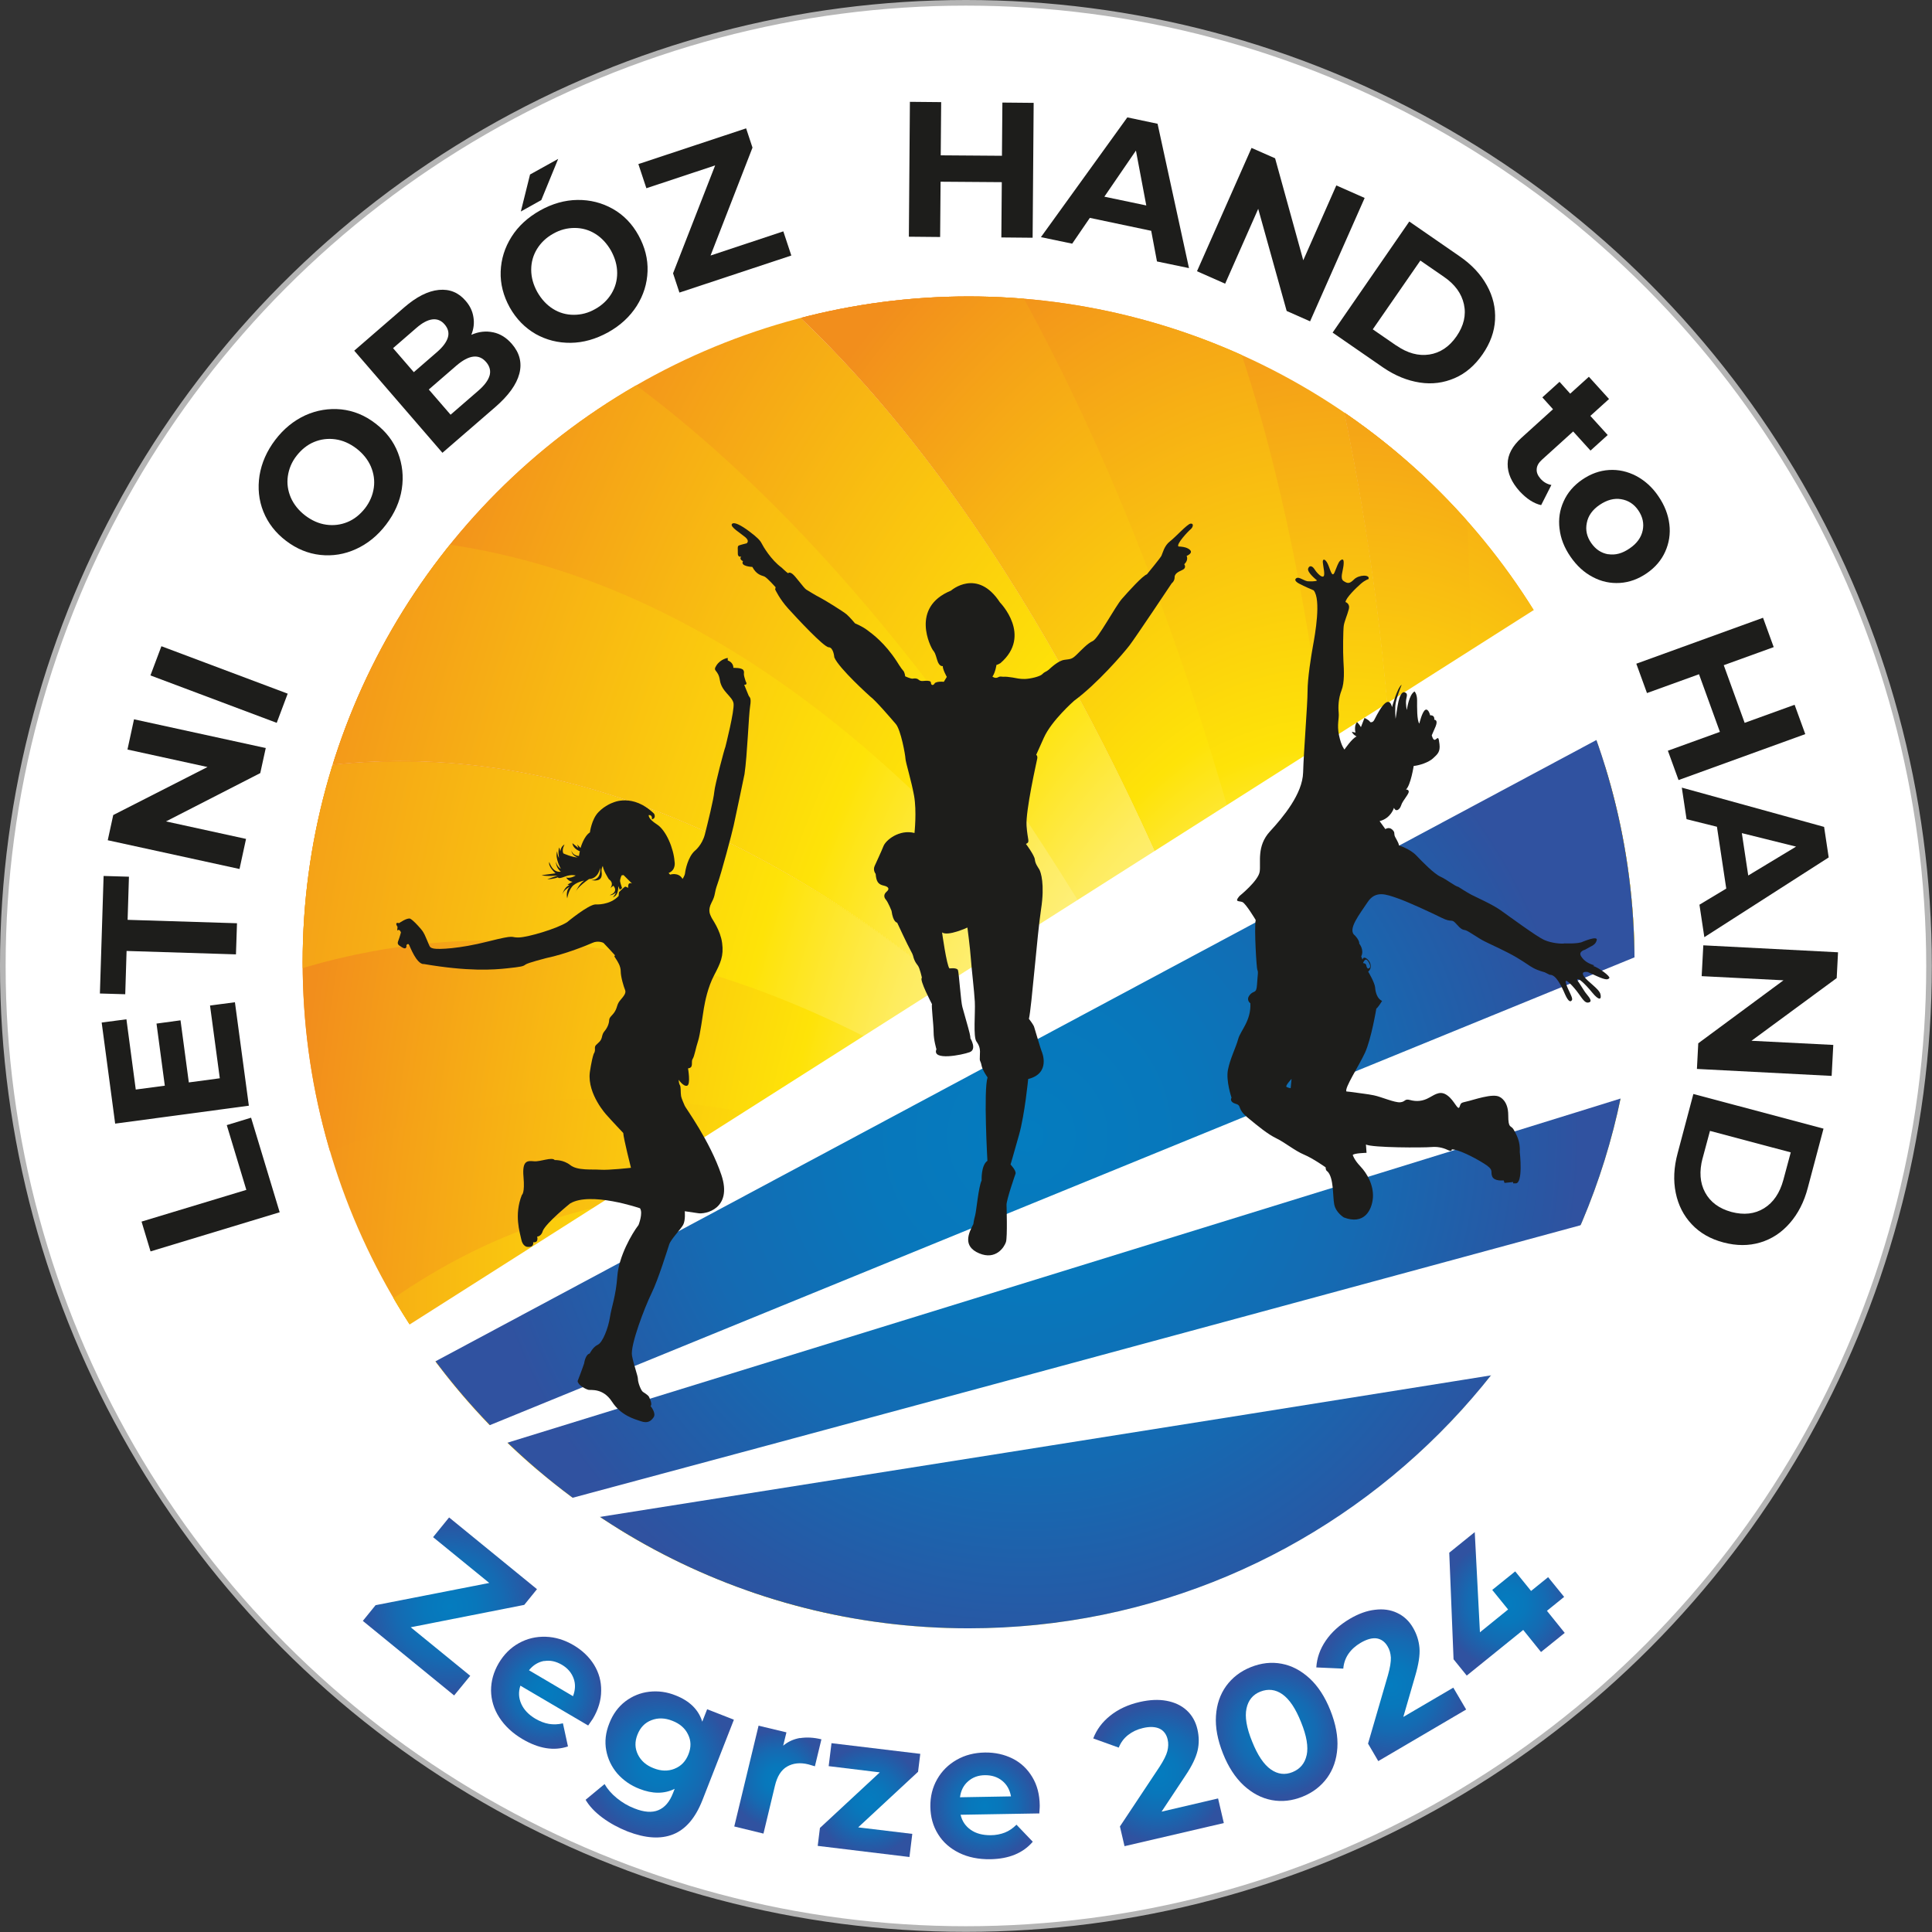 <svg xmlns="http://www.w3.org/2000/svg" xmlns:xlink="http://www.w3.org/1999/xlink" id="Warstwa_2" viewBox="0 0 130.35 130.35"><rect x="0" y="0" width="130.35" height="130.35" fill="#333333" stroke="none"/><defs><style>.cls-1{fill:url(#Gradient_bez_nazwy_15-8);}.cls-1,.cls-2,.cls-3,.cls-4,.cls-5,.cls-6,.cls-7,.cls-8,.cls-9,.cls-10,.cls-11,.cls-12,.cls-13,.cls-14,.cls-15,.cls-16,.cls-17,.cls-18,.cls-19,.cls-20,.cls-21,.cls-22,.cls-23,.cls-24,.cls-25,.cls-26,.cls-27,.cls-28,.cls-29,.cls-30,.cls-31,.cls-32,.cls-33,.cls-34,.cls-35,.cls-36,.cls-37,.cls-38,.cls-39,.cls-40,.cls-41,.cls-42,.cls-43,.cls-44,.cls-45,.cls-46,.cls-47,.cls-48,.cls-49,.cls-50,.cls-51,.cls-52{stroke-width:0px;}.cls-2{fill:url(#radial-gradient-30);}.cls-3{fill:url(#radial-gradient-16);}.cls-4{fill:url(#Gradient_bez_nazwy_15-6);}.cls-5{fill:url(#Gradient_bez_nazwy_15-10);}.cls-6{fill:url(#Gradient_bez_nazwy_15-7);}.cls-7{fill:url(#radial-gradient-8);}.cls-8{fill:url(#radial-gradient-13);}.cls-9{fill:url(#radial-gradient-12);}.cls-10{fill:url(#radial-gradient-35);}.cls-11{fill:none;}.cls-12{fill:url(#radial-gradient-27);}.cls-13{fill:url(#radial-gradient-29);}.cls-14{fill:url(#Gradient_bez_nazwy_15-5);}.cls-15{fill:url(#radial-gradient-38);}.cls-16{fill:url(#radial-gradient-22);}.cls-17{fill:url(#Gradient_bez_nazwy_15);fill-rule:evenodd;}.cls-18{fill:url(#radial-gradient-19);}.cls-19{fill:url(#radial-gradient-20);}.cls-20{fill:url(#radial-gradient-25);}.cls-21{fill:url(#radial-gradient-33);}.cls-22{fill:url(#radial-gradient-17);}.cls-23{fill:url(#Gradient_bez_nazwy_15-4);}.cls-24{fill:url(#radial-gradient-32);}.cls-25{fill:url(#radial-gradient-21);}.cls-26{fill:url(#Gradient_bez_nazwy_15-2);}.cls-27{fill:url(#radial-gradient-2);}.cls-28{fill:url(#radial-gradient-7);}.cls-29{fill:url(#radial-gradient-34);}.cls-30{fill:url(#radial-gradient-26);}.cls-53{clip-path:url(#clippath);}.cls-31{fill:url(#radial-gradient-5);}.cls-32{fill:url(#radial-gradient-24);}.cls-33{fill:url(#radial-gradient);}.cls-34{fill:url(#radial-gradient-37);}.cls-35{fill:url(#radial-gradient-31);}.cls-36{fill:#1d1d1b;}.cls-37{fill:url(#radial-gradient-14);}.cls-54{stroke:#b5b5b5;stroke-miterlimit:10;stroke-width:.38px;}.cls-54,.cls-42{fill:#fff;}.cls-38{fill:url(#Gradient_bez_nazwy_15-11);}.cls-39{fill:url(#radial-gradient-18);}.cls-40{fill:url(#radial-gradient-10);}.cls-41{fill:url(#Gradient_bez_nazwy_15-9);}.cls-43{fill:url(#radial-gradient-28);}.cls-44{fill:url(#radial-gradient-6);}.cls-45{fill:url(#radial-gradient-15);}.cls-46{fill:url(#radial-gradient-9);}.cls-47{fill:url(#radial-gradient-3);}.cls-48{fill:url(#radial-gradient-11);}.cls-49{fill:url(#Gradient_bez_nazwy_15-3);}.cls-50{fill:url(#radial-gradient-36);}.cls-51{fill:url(#radial-gradient-4);}.cls-52{fill:url(#radial-gradient-23);}</style><clipPath id="clippath"><circle class="cls-11" cx="65.35" cy="64.93" r="44.93"></circle></clipPath><radialGradient id="radial-gradient" cx="-132.02" cy="64.45" fx="-132.02" fy="64.45" r=".17" gradientTransform="translate(140.5 -6.33) scale(.81 1.39)" gradientUnits="userSpaceOnUse"><stop offset="0" stop-color="#fff"></stop><stop offset=".06" stop-color="#fefefa"></stop><stop offset=".13" stop-color="#fefced"></stop><stop offset=".2" stop-color="#fefad6"></stop><stop offset=".27" stop-color="#fef6b7"></stop><stop offset=".35" stop-color="#fef28f"></stop><stop offset=".43" stop-color="#feec5f"></stop><stop offset=".5" stop-color="#fee626"></stop><stop offset=".54" stop-color="#fee308"></stop><stop offset="1" stop-color="#f28e1c"></stop></radialGradient><radialGradient id="radial-gradient-2" cx="-144.56" cy="70.49" fx="-144.56" fy="70.49" r="9.47" xlink:href="#radial-gradient"></radialGradient><radialGradient id="radial-gradient-3" cx="-387.06" cy="74.05" fx="-387.06" fy="74.05" r="87.81" gradientTransform="translate(401.84 -6.33) scale(.81 1.39)" xlink:href="#radial-gradient"></radialGradient><radialGradient id="radial-gradient-4" cx="-391.67" cy="72.06" fx="-391.67" fy="72.06" r="81.6" gradientTransform="translate(401.84 -6.33) scale(.81 1.39)" xlink:href="#radial-gradient"></radialGradient><radialGradient id="radial-gradient-5" cx="-394.18" cy="71.01" fx="-394.18" fy="71.01" r="86.11" gradientTransform="translate(401.84 -6.33) scale(.81 1.39)" xlink:href="#radial-gradient"></radialGradient><radialGradient id="radial-gradient-6" cx="-390.76" cy="69" fx="-390.76" fy="69" r="89.45" gradientTransform="translate(401.84 -6.33) scale(.81 1.39)" xlink:href="#radial-gradient"></radialGradient><radialGradient id="radial-gradient-7" cx="-132.4" cy="64.54" fx="-132.4" fy="64.54" r=".11" xlink:href="#radial-gradient"></radialGradient><radialGradient id="radial-gradient-8" cx="-382.01" cy="76.07" fx="-382.01" fy="76.07" r="91.73" gradientTransform="translate(401.84 -6.33) scale(.81 1.39)" xlink:href="#radial-gradient"></radialGradient><radialGradient id="radial-gradient-9" cx="-386.39" cy="74.05" fx="-386.39" fy="74.05" r="86.34" gradientTransform="translate(401.84 -6.33) scale(.81 1.39)" xlink:href="#radial-gradient"></radialGradient><radialGradient id="radial-gradient-10" cx="-381.73" cy="74.38" fx="-381.73" fy="74.38" r="104.46" gradientTransform="translate(401.84 -6.33) scale(.81 1.39)" xlink:href="#radial-gradient"></radialGradient><radialGradient id="radial-gradient-11" cx="-383.02" cy="75.73" fx="-383.02" fy="75.73" r="84.22" gradientTransform="translate(401.84 -6.33) scale(.81 1.39)" xlink:href="#radial-gradient"></radialGradient><radialGradient id="radial-gradient-12" cx="-384.03" cy="74.72" fx="-384.03" fy="74.72" r="89.2" gradientTransform="translate(401.84 -6.33) scale(.81 1.39)" xlink:href="#radial-gradient"></radialGradient><radialGradient id="radial-gradient-13" cx="-383.95" cy="74.65" fx="-383.95" fy="74.65" r="96.78" gradientTransform="translate(401.84 -6.33) scale(.81 1.39)" xlink:href="#radial-gradient"></radialGradient><radialGradient id="radial-gradient-14" cx="-384.03" cy="74.67" fx="-384.03" fy="74.67" r="58.57" gradientTransform="translate(401.84 -6.33) scale(.81 1.39)" xlink:href="#radial-gradient"></radialGradient><radialGradient id="radial-gradient-15" cx="-385.04" cy="75.39" fx="-385.04" fy="75.39" r="64.36" gradientTransform="translate(401.84 -6.33) scale(.81 1.39)" xlink:href="#radial-gradient"></radialGradient><radialGradient id="radial-gradient-16" cx="-383.02" cy="75.06" fx="-383.02" fy="75.06" r="68.02" gradientTransform="translate(401.84 -6.33) scale(.81 1.39)" xlink:href="#radial-gradient"></radialGradient><radialGradient id="radial-gradient-17" cx="-384.03" cy="74.72" fx="-384.03" fy="74.72" r="52.13" gradientTransform="translate(401.84 -6.33) scale(.81 1.39)" xlink:href="#radial-gradient"></radialGradient><radialGradient id="radial-gradient-18" cx="-385.38" cy="73.71" fx="-385.38" fy="73.71" r="57.04" gradientTransform="translate(401.84 -6.33) scale(.81 1.39)" xlink:href="#radial-gradient"></radialGradient><radialGradient id="radial-gradient-19" cx="-383.36" cy="73.38" fx="-383.36" fy="73.38" r="54.95" gradientTransform="translate(401.84 -6.33) scale(.81 1.39)" xlink:href="#radial-gradient"></radialGradient><radialGradient id="radial-gradient-20" cx="-383.69" cy="76.07" fx="-383.69" fy="76.07" r="48.9" gradientTransform="translate(401.84 -6.33) scale(.81 1.39)" xlink:href="#radial-gradient"></radialGradient><radialGradient id="radial-gradient-21" cx="-384.7" cy="75.73" fx="-384.7" fy="75.73" r="52.35" gradientTransform="translate(401.84 -6.33) scale(.81 1.39)" xlink:href="#radial-gradient"></radialGradient><radialGradient id="radial-gradient-22" cx="-384.03" cy="72.7" fx="-384.03" fy="72.7" r="57.2" gradientTransform="translate(401.84 -6.33) scale(.81 1.39)" xlink:href="#radial-gradient"></radialGradient><radialGradient id="radial-gradient-23" cx="-388.07" cy="75.27" fx="-388.07" fy="75.27" r="50.27" gradientTransform="translate(401.84 -6.33) scale(.81 1.39)" xlink:href="#radial-gradient"></radialGradient><radialGradient id="radial-gradient-24" cx="-384.2" cy="74.19" fx="-384.2" fy="74.19" r="46.97" gradientTransform="translate(401.84 -6.33) scale(.81 1.39)" xlink:href="#radial-gradient"></radialGradient><radialGradient id="radial-gradient-25" cx="-384.1" cy="76" fx="-384.1" fy="76" r="44.12" gradientTransform="translate(401.84 -6.33) scale(.81 1.39)" xlink:href="#radial-gradient"></radialGradient><radialGradient id="radial-gradient-26" cx="-391.17" cy="203.82" fx="-391.17" fy="203.82" r="63.15" gradientTransform="translate(401.84 378.81) scale(.81 -1.39)" xlink:href="#radial-gradient"></radialGradient><radialGradient id="radial-gradient-27" cx="-393.39" cy="205.48" fx="-393.39" fy="205.48" r="73.17" gradientTransform="translate(401.84 378.81) scale(.81 -1.39)" xlink:href="#radial-gradient"></radialGradient><radialGradient id="radial-gradient-28" cx="-386.12" cy="203.57" fx="-386.12" fy="203.57" r="61.46" gradientTransform="translate(401.84 378.81) scale(.81 -1.39)" xlink:href="#radial-gradient"></radialGradient><radialGradient id="radial-gradient-29" cx="-390.09" cy="204.9" fx="-390.09" fy="204.9" r="74.89" gradientTransform="translate(401.84 378.81) scale(.81 -1.39)" xlink:href="#radial-gradient"></radialGradient><radialGradient id="radial-gradient-30" cx="-391.42" cy="203.07" fx="-391.42" fy="203.07" r="49.37" gradientTransform="translate(401.84 378.81) scale(.81 -1.39)" xlink:href="#radial-gradient"></radialGradient><radialGradient id="radial-gradient-31" cx="-389.65" cy="203.07" fx="-389.65" fy="203.07" r="54.72" gradientTransform="translate(401.84 378.81) scale(.81 -1.39)" xlink:href="#radial-gradient"></radialGradient><radialGradient id="radial-gradient-32" cx="-387.39" cy="204.06" fx="-387.39" fy="204.06" r="43.21" gradientTransform="translate(401.84 378.81) scale(.81 -1.39)" xlink:href="#radial-gradient"></radialGradient><radialGradient id="radial-gradient-33" cx="-387.63" cy="202.56" fx="-387.63" fy="202.56" r="42.78" gradientTransform="translate(401.84 378.81) scale(.81 -1.39)" xlink:href="#radial-gradient"></radialGradient><radialGradient id="radial-gradient-34" cx="-385.46" cy="201.2" fx="-385.46" fy="201.2" r="42.86" gradientTransform="translate(401.84 378.81) scale(.81 -1.39)" xlink:href="#radial-gradient"></radialGradient><radialGradient id="radial-gradient-35" cx="-384.74" cy="205.6" fx="-384.74" fy="205.6" r="49.71" gradientTransform="translate(401.84 378.81) scale(.81 -1.39)" xlink:href="#radial-gradient"></radialGradient><radialGradient id="radial-gradient-36" cx="-390.91" cy="202.06" fx="-390.91" fy="202.06" r="43.92" gradientTransform="translate(401.84 378.81) scale(.81 -1.39)" xlink:href="#radial-gradient"></radialGradient><radialGradient id="radial-gradient-37" cx="-386.05" cy="203.89" fx="-386.05" fy="203.89" r="54.53" gradientTransform="translate(401.84 378.81) scale(.81 -1.39)" xlink:href="#radial-gradient"></radialGradient><radialGradient id="radial-gradient-38" cx="-387.23" cy="203.5" fx="-387.23" fy="203.5" r="51.29" gradientTransform="translate(401.84 378.81) scale(.81 -1.39)" xlink:href="#radial-gradient"></radialGradient><radialGradient id="Gradient_bez_nazwy_15" cx="69.33" cy="76.64" fx="69.33" fy="76.64" r="37.29" gradientUnits="userSpaceOnUse"><stop offset="0" stop-color="#047cbf"></stop><stop offset=".29" stop-color="#0877bb"></stop><stop offset=".61" stop-color="#156ab2"></stop><stop offset=".95" stop-color="#2b55a2"></stop><stop offset="1" stop-color="#3052a0"></stop></radialGradient><radialGradient id="Gradient_bez_nazwy_15-2" cx="30.36" cy="108.39" fx="30.36" fy="108.39" r="5.95" xlink:href="#Gradient_bez_nazwy_15"></radialGradient><radialGradient id="Gradient_bez_nazwy_15-3" cx="36.83" cy="114.19" fx="36.83" fy="114.19" r="3.74" xlink:href="#Gradient_bez_nazwy_15"></radialGradient><radialGradient id="Gradient_bez_nazwy_15-4" cx="44.51" cy="119.05" fx="44.51" fy="119.05" r="4.96" xlink:href="#Gradient_bez_nazwy_15"></radialGradient><radialGradient id="Gradient_bez_nazwy_15-5" cx="52.48" cy="120.07" fx="52.48" fy="120.07" r="3.31" xlink:href="#Gradient_bez_nazwy_15"></radialGradient><radialGradient id="Gradient_bez_nazwy_15-6" cx="58.63" cy="121.45" fx="58.63" fy="121.45" r="3.65" xlink:href="#Gradient_bez_nazwy_15"></radialGradient><radialGradient id="Gradient_bez_nazwy_15-7" cx="66.44" cy="121.84" fx="66.44" fy="121.84" r="3.64" xlink:href="#Gradient_bez_nazwy_15"></radialGradient><radialGradient id="Gradient_bez_nazwy_15-8" cx="78.16" cy="119.62" fx="78.16" fy="119.62" r="4.68" xlink:href="#Gradient_bez_nazwy_15"></radialGradient><radialGradient id="Gradient_bez_nazwy_15-9" cx="86.13" cy="116.85" fx="86.13" fy="116.85" r="4.39" xlink:href="#Gradient_bez_nazwy_15"></radialGradient><radialGradient id="Gradient_bez_nazwy_15-10" cx="93.86" cy="113.71" fx="93.86" fy="113.71" r="5.09" xlink:href="#Gradient_bez_nazwy_15"></radialGradient><radialGradient id="Gradient_bez_nazwy_15-11" cx="101.67" cy="108.22" fx="101.67" fy="108.22" r="4.39" xlink:href="#Gradient_bez_nazwy_15"></radialGradient></defs><g id="Warstwa_1-2"><circle class="cls-54" cx="65.17" cy="65.17" r="64.98"></circle><g class="cls-53"><path class="cls-33" d="M33.98,83.47c-.13.05-.25.11-.38.16.13-.06.25-.11.38-.16Z"></path><path class="cls-27" d="M13.94,100.08v.15c6.14-8.28,12.75-13.49,19.43-16.5-6.7,2.96-13.31,8.12-19.43,16.34Z"></path><path class="cls-47" d="M91.43,97.88s-29.33-26.3-57.45-14.41c-.13.05-.25.11-.38.16-.08.03-.16.07-.23.1-6.68,3.01-13.29,8.22-19.43,16.5v55.43h15.86c5.77-24.77,23.37-80.28,61.63-57.78Z"></path><path class="cls-51" d="M78.96,92.78c-40.32-6.38-56.04,32.22-62.02,62.88h13.12c5.48-23.52,17.26-67.61,56.01-60.59-2.47-.95-4.8-1.92-7.12-2.29Z"></path><path class="cls-31" d="M28.18,105.88c.07-.07.14-.14.21-.21.11-.11.23-.22.34-.33,21.11-20.3,47.11-15.33,55.14-13.13-10.53-6.97-30.49-16.94-49.89-8.74-.13.05-.25.11-.38.16-.08.03-.16.07-.23.1-6.68,3.01-13.29,8.22-19.43,16.5v26.16c4.22-8.67,9.08-15.38,14.25-20.52Z"></path><path class="cls-44" d="M31.86,90.44c.12-.08.24-.15.37-.22,18.54-11.02,38.55-4.7,49.55.54-10.94-6.81-29.62-15.07-47.79-7.39-.13.05-.25.11-.38.16-.08.03-.16.07-.23.1-6.68,3.01-13.29,8.22-19.43,16.5v8.7c5.47-8.53,11.5-14.39,17.7-18.25.08-.05.15-.09.23-.14Z"></path><path class="cls-28" d="M33.6,83.63c-.08.03-.16.07-.23.1.08-.03.16-.07.23-.1Z"></path><path class="cls-7" d="M13.94,53.36v46.73c6.12-8.22,12.74-13.38,19.43-16.34.08-.04.16-.07.23-.1.13-.05.25-.11.38-.16,28.13-11.89,57.45,14.41,57.45,14.41,0,0-34.59-57.94-77.5-44.53Z"></path><path class="cls-46" d="M91.42,97.87c-.87-1.45-35.12-57.74-77.48-44.5v28.61c38.11-23.99,76.08,14.45,77.48,15.88Z"></path><path class="cls-40" d="M91.01,97.23c-4.07-6.49-36.93-56.39-77.07-43.84v14.38c37.29-17.23,71.15,22.08,77.07,29.46Z"></path><path class="cls-48" d="M47.52,16H13.94v37.35c42.91-13.42,77.5,44.53,77.5,44.53,0,0-12.19-58.85-43.92-81.88Z"></path><path class="cls-9" d="M21.4,16h-7.46v37.35c39.84-12.46,72.51,36.61,76.97,43.69-4.1-10.44-30.45-73.74-69.51-81.04Z"></path><path class="cls-8" d="M13.94,37.35v16c41.85-13.09,75.79,41.72,77.43,44.42-1.58-3.69-29.85-70.75-77.43-60.42Z"></path><path class="cls-37" d="M87.74,16h-40.22c31.72,23.03,43.92,81.88,43.92,81.88,6.04-36.2,1.52-64.16-3.7-81.88Z"></path><path class="cls-45" d="M80.65,16h-33.09c31.23,22.67,43.53,80.06,43.91,81.84.1-2.45,2-54.62-10.82-81.84Z"></path><path class="cls-3" d="M66.69,16h-19.15c29.63,21.51,42.22,74.27,43.76,81.14-.66-6.49-5.69-49.7-24.6-81.14Z"></path><path class="cls-22" d="M111.31,16h-23.57c5.22,17.72,9.73,45.68,3.7,81.88,16.44-28.37,20.18-58.81,19.87-81.88Z"></path><path class="cls-39" d="M105.03,16h-17.28c5.22,17.72,9.73,45.68,3.7,81.88.02-.03.04-.06.05-.09-.01,0-.02.02-.03.03,12.76-30.2,14.91-62.05,13.56-81.81Z"></path><path class="cls-18" d="M97.01,16h-9.27c5.21,17.71,9.73,45.66,3.7,81.85,10.08-33,8.53-62.66,5.56-81.85Z"></path><path class="cls-19" d="M112.05,16h-.74c.3,23.07-3.43,53.51-19.87,81.88,16.91-5.5,28.74-18.66,36.97-33.32V16h-16.35Z"></path><path class="cls-25" d="M128.4,38.25v-22.25h-17.09c.3,23.07-3.43,53.51-19.87,81.88,0,0,.01,0,.02,0,20.9-9.14,32.67-37.63,36.95-59.62Z"></path><path class="cls-16" d="M120.66,16h-9.33c.3,23.06-3.43,53.46-19.84,81.82,19.45-21.07,26.58-40.13,29.17-81.82Z"></path><path class="cls-52" d="M91.43,97.88s17.97,15.14,36.97,10.72v-44.04c-8.22,14.67-20.05,27.82-36.97,33.32Z"></path><path class="cls-32" d="M128.4,98.2v-33.71c-8.22,14.67-20.05,27.82-36.97,33.32,0,0,.03.02.08.07,14.48,5.53,26.78,6.11,36.89.32Z"></path><path class="cls-20" d="M128.4,83.69v-19.21c-8.21,14.65-20.02,27.78-36.9,33.3,15.24,1.22,27.4-5,36.9-14.09Z"></path><path class="cls-30" d="M88.73,94.88s-43.62-16.4-58.66,60.79h30.91s2.9-45.59,27.75-60.79Z"></path><path class="cls-12" d="M44.66,155.66h-14.46c14.07-72.18,53.12-62.52,58.13-60.96-6.13,1.18-35.06,9.43-43.67,60.96Z"></path><path class="cls-43" d="M88.25,94.89s-.08-.05-.24-.14c.24.08.37.13.37.13-24.85,15.19-27.41,60.79-27.41,60.79h-9.03c2.04-12.26,12.29-55.37,36.3-60.77Z"></path><path class="cls-13" d="M37.1,155.66h-7.04c15.04-77.19,58.66-60.86,58.66-60.86-.13.08-.26.24-.38.32-7.69-.53-40.11.87-51.24,60.55Z"></path><path class="cls-2" d="M88.73,94.88s-23.4,9.88-27.75,60.79h31.36s-14.48-40.63-3.61-60.79Z"></path><path class="cls-35" d="M68.1,155.66h-7.12c4.05-47.39,24.6-59.22,27.42-60.63-3.05,2.74-20.89,19.2-20.3,60.63Z"></path><path class="cls-24" d="M87.85,95.82c-9.94,20.45,4.09,59.85,4.09,59.85h-16.1c-1.6-3.07-3.02-43.89,12.01-59.85Z"></path><path class="cls-21" d="M82.32,155.66h-6.4c-1.6-3.07-3.02-43.89,12.01-59.85-.2.41-.39.83-.57,1.25-10.24,17.98-7.34,48.23-5.04,58.6Z"></path><path class="cls-29" d="M88.73,94.88s-11.89,23.33,3.25,60.79h36.42v-47.06s-20.38,6.01-39.67-13.72Z"></path><path class="cls-10" d="M113.81,155.66h-21.69c-15.83-37.3-3.25-60.79-3.25-60.79.06.06.13.12.19.19-.19,3.76,1.09,42.39,24.75,60.6Z"></path><path class="cls-50" d="M101.98,155.66h-9.92c-13.78-32.48-6.03-54.49-3.79-59.63-1.01,4.43-4.09,32.46,13.71,59.63Z"></path><path class="cls-34" d="M88.83,94.97c19.26,19.6,39.57,13.62,39.57,13.62v37.76c-6.39-1.91-28.98-11.35-39.57-51.38Z"></path><path class="cls-15" d="M88.84,94.97s-.17.17-.47.52c.22-.46.36-.7.36-.7,20.2,19.18,39.67,13.72,39.67,13.72v19.29c-1.76-.18-25.03-3.05-39.56-32.84Z"></path></g><path class="cls-17" d="M104.8,43.42c-20.41,12.54-49.96,30.71-76.42,47.03,8.11,11.72,21.64,19.41,36.97,19.41,24.81,0,44.93-20.12,44.93-44.93,0-7.79-1.99-15.12-5.48-21.51Z"></path><polygon class="cls-42" points="22.04 92.92 107.9 38.35 108.32 49.6 17.36 98.28 22.04 92.92"></polygon><path class="cls-42" d="M17.52,102.5l93.79-38.33s2.06,8.63.34,9.22-94.13,29.11-94.13,29.11Z"></path><path class="cls-42" d="M23.48,105.03c1.26-.1,87.71-23.6,87.71-23.6,0,0,2.26,9.1,1.71,9.34s-89.42,14.26-89.42,14.26Z"></path><path class="cls-36" d="M10.16,84.44l-.61-2.02,7.07-2.14-1.32-4.37,1.64-.5,1.93,6.38-8.71,2.64Z"></path><path class="cls-36" d="M14.18,67.84l1.67-.22.94,6.98-9.02,1.21-.91-6.82,1.67-.22.63,4.74,1.96-.26-.56-4.19,1.62-.22.56,4.19,2.09-.28-.66-4.91Z"></path><path class="cls-36" d="M8.54,64.17l-.09,2.91-1.71-.05.25-7.93,1.71.05-.09,2.91,7.38.23-.07,2.1-7.38-.23Z"></path><path class="cls-36" d="M9.04,48.53l8.89,1.94-.37,1.69-6.36,3.26,5.4,1.18-.44,2.03-8.89-1.94.37-1.7,6.36-3.24-5.4-1.18.44-2.03Z"></path><path class="cls-36" d="M10.15,45.57l.74-1.97,8.52,3.2-.74,1.97-8.52-3.2Z"></path><path class="cls-36" d="M24.03,37.04c-.78.36-1.59.49-2.42.4-.83-.09-1.6-.41-2.31-.95-.71-.54-1.22-1.2-1.53-1.97-.31-.77-.39-1.59-.26-2.44.14-.85.49-1.65,1.06-2.4.57-.75,1.25-1.3,2.03-1.66.78-.35,1.59-.48,2.42-.4.83.09,1.6.4,2.31.95.71.54,1.22,1.2,1.52,1.98s.39,1.59.26,2.44c-.13.85-.49,1.65-1.06,2.4-.57.75-1.25,1.3-2.04,1.66ZM25.22,32.91c.07-.49,0-.97-.2-1.44-.2-.46-.53-.87-.97-1.21-.45-.34-.92-.55-1.42-.62-.5-.07-.98-.01-1.44.18s-.85.51-1.18.93-.52.89-.59,1.38c-.07.49,0,.97.2,1.44.2.46.53.87.97,1.21.45.34.92.55,1.42.62.5.07.98.01,1.44-.18.46-.19.85-.51,1.18-.93.33-.43.52-.89.59-1.38Z"></path><path class="cls-36" d="M33.27,22.42c.48.1.9.36,1.27.79.52.6.69,1.27.5,2-.19.73-.73,1.48-1.63,2.26l-3.56,3.08-5.95-6.89,3.36-2.91c.84-.73,1.62-1.12,2.35-1.19.73-.07,1.33.18,1.8.73.29.33.47.7.53,1.1.07.4.02.8-.14,1.2.5-.22.99-.27,1.46-.17ZM26.52,23.49l1.4,1.62,1.58-1.37c.39-.34.63-.67.72-.98s.01-.6-.22-.87c-.23-.27-.51-.38-.83-.34-.32.04-.68.23-1.07.57l-1.58,1.37ZM33.03,25.35c.09-.32.02-.63-.23-.92-.49-.57-1.16-.49-2.01.24l-1.86,1.61,1.47,1.7,1.86-1.61c.42-.36.68-.71.77-1.03Z"></path><path class="cls-36" d="M38.51,23.13c-.86.01-1.65-.19-2.38-.6-.72-.42-1.3-1.01-1.74-1.79-.43-.78-.64-1.59-.61-2.42s.27-1.61.73-2.34c.46-.73,1.11-1.32,1.93-1.78s1.67-.7,2.52-.71c.86-.01,1.65.19,2.38.6s1.31,1.01,1.74,1.79c.43.78.64,1.59.61,2.42-.03.84-.27,1.61-.73,2.34-.46.72-1.1,1.32-1.93,1.78-.83.46-1.67.7-2.53.71ZM35.75,11.78l1.91-1.06-1.14,2.78-1.38.77.62-2.49ZM41.25,19.82c.26-.43.39-.89.39-1.4s-.14-1-.41-1.5c-.28-.49-.63-.87-1.06-1.14-.43-.27-.9-.4-1.4-.4s-.98.12-1.45.39c-.47.26-.83.61-1.09,1.03-.26.43-.39.89-.39,1.4s.14,1.01.41,1.5c.28.49.63.87,1.06,1.14.43.27.9.4,1.4.4.5,0,.98-.12,1.45-.39.47-.26.83-.61,1.09-1.03Z"></path><path class="cls-36" d="M52.85,15.61l.54,1.63-7.55,2.5-.43-1.3,2.84-7.28-4.64,1.54-.54-1.63,7.27-2.41.43,1.3-2.83,7.28,4.91-1.63Z"></path><path class="cls-36" d="M69.74,6.94l-.07,9.1-2.11-.02.03-3.73-4.13-.03-.03,3.73-2.11-.02.07-9.1,2.11.02-.03,3.59,4.13.03.03-3.59,2.11.02Z"></path><path class="cls-36" d="M77.66,15.57l-4.13-.87-1.19,1.74-2.11-.44,5.83-8.08,2.04.43,2.12,9.74-2.16-.45-.39-2.07ZM77.34,13.87l-.7-3.71-2.13,3.11,2.82.59Z"></path><path class="cls-36" d="M92.07,13.36l-3.68,8.32-1.58-.7-1.92-6.89-2.23,5.05-1.9-.84,3.68-8.32,1.59.7,1.9,6.88,2.23-5.05,1.9.84Z"></path><path class="cls-36" d="M95.09,14.95l3.4,2.35c.81.56,1.42,1.21,1.83,1.96.41.74.59,1.51.55,2.31-.04.8-.32,1.58-.84,2.33-.52.75-1.14,1.29-1.88,1.61-.74.32-1.52.43-2.36.3s-1.66-.46-2.48-1.02l-3.4-2.35,5.17-7.49ZM94.21,23.31c.75.52,1.49.72,2.22.61.73-.11,1.35-.52,1.84-1.23.49-.71.66-1.43.5-2.16s-.61-1.35-1.36-1.86l-1.58-1.09-3.21,4.64,1.58,1.09Z"></path><path class="cls-36" d="M103.98,34.08c-.24-.05-.49-.16-.74-.32s-.48-.37-.7-.6c-.56-.62-.83-1.24-.82-1.86,0-.62.32-1.21.93-1.76l2.13-1.93-.72-.8,1.16-1.05.72.8,1.26-1.14,1.36,1.5-1.26,1.14,1.17,1.29-1.16,1.05-1.17-1.29-2.11,1.91c-.22.2-.34.41-.35.63-.02.22.07.43.25.64.21.24.46.38.74.43l-.69,1.36Z"></path><path class="cls-36" d="M105.22,35.68c-.08-.66.01-1.27.28-1.86.26-.58.68-1.07,1.25-1.46.57-.39,1.17-.61,1.81-.65.64-.04,1.25.1,1.83.4.58.31,1.09.76,1.5,1.37.42.61.66,1.24.74,1.89.08.65-.02,1.27-.28,1.85-.26.58-.68,1.07-1.25,1.46-.57.39-1.17.61-1.81.65-.64.04-1.25-.09-1.83-.4-.58-.3-1.08-.76-1.5-1.37-.42-.61-.67-1.24-.74-1.9ZM108.5,37.39c.48.08.96-.05,1.45-.39.49-.33.78-.74.88-1.21.1-.47,0-.92-.29-1.35s-.68-.68-1.16-.76c-.48-.08-.96.05-1.45.38-.49.33-.78.74-.87,1.22-.1.48,0,.93.3,1.36s.68.68,1.16.76Z"></path><path class="cls-36" d="M121.8,49.53l-8.55,3.1-.72-1.98,3.51-1.27-1.41-3.89-3.51,1.27-.72-1.98,8.55-3.1.72,1.98-3.37,1.22,1.41,3.89,3.37-1.22.72,1.98Z"></path><path class="cls-36" d="M116.47,59.96l-.63-4.18-2.05-.51-.32-2.13,9.6,2.65.31,2.06-8.39,5.38-.33-2.19,1.81-1.09ZM117.95,59.07l3.23-1.95-3.66-.91.43,2.85Z"></path><path class="cls-36" d="M123.58,72.59l-9.09-.47.09-1.73,5.75-4.25-5.52-.28.11-2.08,9.09.47-.09,1.74-5.75,4.23,5.52.28-.11,2.08Z"></path><path class="cls-36" d="M123.03,76.15l-1.06,3.99c-.25.96-.66,1.75-1.22,2.39-.56.64-1.22,1.07-1.99,1.3-.77.23-1.59.23-2.47,0-.88-.23-1.6-.64-2.15-1.23-.55-.58-.91-1.29-1.08-2.12-.17-.83-.13-1.72.13-2.68l1.06-3.99,8.79,2.34ZM114.87,78.15c-.23.88-.18,1.65.17,2.3.35.65.94,1.09,1.78,1.32.84.22,1.57.14,2.2-.25.63-.39,1.06-1.03,1.3-1.91l.5-1.86-5.45-1.45-.5,1.86Z"></path><path class="cls-26" d="M31.73,113.06l-1.09,1.33-6.16-5.03.86-1.06,7.67-1.5-3.79-3.09,1.08-1.33,5.93,4.84-.86,1.06-7.66,1.51,4.01,3.27Z"></path><path class="cls-49" d="M39.67,116.41l-4.56-2.68c-.14.42-.12.83.06,1.23.18.4.5.73.95,1,.31.18.62.3.92.35.3.05.61.04.94-.04l.34,1.56c-.95.32-1.97.15-3.06-.49-.68-.4-1.2-.89-1.57-1.46-.37-.57-.55-1.18-.56-1.82,0-.64.17-1.25.52-1.85.35-.59.8-1.04,1.36-1.35.56-.31,1.16-.45,1.81-.43.64.02,1.27.21,1.88.57.59.35,1.05.79,1.38,1.32.33.54.49,1.12.48,1.75,0,.63-.19,1.27-.56,1.89-.01.02-.12.17-.31.45ZM36.72,112.06c-.4.07-.75.28-1.03.63l2.97,1.75c.16-.42.18-.82.04-1.2s-.4-.69-.79-.92c-.4-.23-.79-.32-1.19-.25Z"></path><path class="cls-23" d="M49.51,116.04l-2.12,5.42c-.47,1.19-1.12,1.96-1.97,2.3-.85.34-1.87.27-3.07-.19-.63-.25-1.2-.56-1.7-.93s-.89-.78-1.14-1.21l1.28-1.06c.19.33.46.65.83.95.37.3.76.53,1.18.69.65.26,1.19.3,1.62.12s.76-.56.99-1.16l.11-.28c-.7.35-1.5.35-2.38,0-.6-.23-1.09-.58-1.49-1.03-.39-.46-.64-.98-.75-1.57s-.04-1.2.21-1.82c.24-.62.6-1.11,1.08-1.48.48-.36,1.01-.58,1.61-.65s1.2.01,1.79.25c.94.37,1.54.96,1.79,1.77l.33-.84,1.79.7ZM45.52,119.33c.43-.17.74-.49.93-.97.19-.48.18-.92-.03-1.34-.2-.42-.56-.73-1.06-.92-.5-.2-.97-.21-1.41-.04-.44.17-.75.49-.94.97-.19.48-.18.92.03,1.35.21.42.56.73,1.06.92.5.2.97.21,1.4.04Z"></path><path class="cls-14" d="M53.97,117.27c.44-.07.92-.05,1.45.08l-.44,1.82c-.22-.07-.36-.11-.44-.13-.56-.14-1.04-.08-1.44.15s-.67.67-.82,1.31l-.77,3.21-1.97-.48,1.64-6.8,1.88.45-.22.9c.32-.27.69-.44,1.13-.52Z"></path><path class="cls-4" d="M61.55,123.74l-.19,1.55-6.19-.75.15-1.21,4.04-3.75-3.45-.42.19-1.55,5.99.72-.15,1.21-4.04,3.75,3.65.44Z"></path><path class="cls-6" d="M70.1,122.35l-5.29.09c.1.43.33.77.69,1.02s.8.36,1.33.36c.36,0,.69-.07.97-.18s.54-.29.78-.53l1.1,1.15c-.65.76-1.6,1.16-2.87,1.18-.79.01-1.49-.13-2.1-.43-.61-.3-1.09-.72-1.42-1.26-.34-.54-.51-1.16-.52-1.85-.01-.68.14-1.3.46-1.86.32-.56.76-.99,1.32-1.31s1.2-.48,1.9-.49c.68-.01,1.31.13,1.87.41s1,.7,1.33,1.25c.33.55.49,1.18.5,1.91,0,.03,0,.21-.03.55ZM65.32,120.18c-.31.27-.49.62-.55,1.08l3.44-.06c-.08-.44-.27-.79-.59-1.05-.32-.26-.7-.38-1.15-.38-.46,0-.84.14-1.15.41Z"></path><path class="cls-1" d="M82.18,121.33l.39,1.67-6.7,1.56-.31-1.33,2.67-4.02c.28-.43.46-.79.53-1.06.07-.28.08-.54.02-.79-.08-.35-.27-.6-.55-.73-.28-.13-.66-.15-1.12-.04-.39.09-.72.25-1,.47-.28.22-.49.5-.63.85l-1.72-.62c.23-.6.61-1.11,1.15-1.54.54-.43,1.2-.74,1.99-.92.66-.15,1.26-.18,1.8-.08.54.1,1,.31,1.36.64s.61.76.73,1.29c.11.48.12.96.01,1.43s-.38,1.04-.84,1.72l-1.59,2.4,3.81-.89Z"></path><path class="cls-41" d="M85.8,121.45c-.69-.13-1.31-.46-1.89-.99-.57-.53-1.04-1.25-1.4-2.16-.36-.91-.52-1.75-.47-2.53s.28-1.45.69-2.02c.41-.56.96-.99,1.66-1.27s1.39-.36,2.08-.23,1.31.46,1.89.99c.57.53,1.04,1.25,1.4,2.16.36.91.52,1.75.47,2.53s-.28,1.45-.69,2.02c-.41.56-.96.99-1.66,1.27s-1.39.36-2.08.23ZM88.16,118.42c.12-.56,0-1.3-.38-2.23-.37-.93-.79-1.55-1.26-1.88s-.96-.38-1.48-.18c-.51.2-.82.58-.94,1.14-.12.56,0,1.3.38,2.23.37.93.79,1.55,1.26,1.88s.96.39,1.47.18c.51-.21.83-.59.95-1.15Z"></path><path class="cls-5" d="M98.05,113.86l.87,1.48-5.93,3.48-.69-1.18,1.35-4.64c.14-.5.2-.89.19-1.17-.02-.29-.09-.54-.22-.75-.18-.31-.43-.49-.74-.54-.31-.04-.67.06-1.08.3-.34.2-.62.45-.82.74-.2.29-.32.63-.35,1l-1.82-.08c.04-.64.25-1.24.64-1.81.39-.57.93-1.06,1.62-1.47.58-.34,1.15-.55,1.7-.61.55-.07,1.05,0,1.49.21.45.21.81.54,1.08,1.01.25.43.39.88.43,1.36s-.06,1.11-.29,1.89l-.8,2.76,3.38-1.98Z"></path><path class="cls-38" d="M105.52,107.75l-1.15.93,1.2,1.49-1.6,1.29-1.2-1.49-3.81,3.08-.89-1.1-.29-7.19,1.72-1.39.35,6.76,1.9-1.54-1.07-1.32,1.55-1.25,1.07,1.32,1.15-.93,1.08,1.33Z"></path><path class="cls-36" d="M40.74,58.32s-.19.21-.15.5.02.71-.75.55c0,0,.73.11.65-.82,0,0-.1.73-.75.76,0,0-.82.54-.92.92,0,0,.19-.54.59-.82,0,0-.57.11-.82.42s-.32.78-.32.78c0,0-.13-.48.17-.78,0,0-.4.19-.5.52,0,0,.13-.52.48-.63l-.13-.04.34-.19s-.25,0-.44-.29c0,0,.25.11.65-.13,0,0-.29-.1-.75.08s-.44.04-.44.04c0,0-.31.13-.73.13l.71-.25s-.71.08-1.09-.02l.94-.13s-.52-.46-.42-.76c0,0,.21.75.78.65,0,0-.32-.21-.34-.69,0,0,.06.34.34.5,0,0-.42-.73-.25-1.19,0,0,0,.25.13.46,0,0-.1-.54.02-.71l.06.27s.02-.32.29-.48c0,0-.21.36-.08.61,0,0,.61.27.97.27,0,0-.42-.11-.42-.48,0,0,.02.34.5.38l.06-.32s-.46-.15-.5-.54l.4.32-.08-.23.23.23s.21-.78.63-1.05c0,0,.11-.88.57-1.36s.99-.65.99-.65c0,0,1.34-.65,2.77.75,0,0,.17.31-.15.38,0,0,.06-.31-.21-.29,0,0-.08.23.55.63s1.13,1.64,1.19,2.5c0,0,.13.57-.4.78l.1.11s.57-.19.84.29c0,0,.15-.21.17-.4s.19-1.07.65-1.49c0,0,.5-.38.69-1.13s.59-2.37.63-2.85.69-2.92.75-3.04c0,0,.63-2.47.55-2.94s-.8-.78-.92-1.55c-.11-.76-.52-.57-.23-1.01s.76-.5.76-.5v.17s.38.11.38.5c0,0,.57-.02.67.15s0,.15.06.42c0,0,.06.23.1.34,0,0,.17.25-.1.23,0,0,.23.55.29.71s.21.11.11.73-.19,3.31-.38,4.59c0,0-.61,2.94-.73,3.46-.11.52-.84,3.25-1.09,3.94s-.11.71-.4,1.26-.08.84-.02.99.61.86.73,1.74-.11,1.36-.54,2.18-.61,1.76-.69,2.22-.25,1.8-.4,2.24-.23.99-.36,1.19.1.59-.31.63c0,0,.19,1.09-.06,1.17s-.57-.4-.57-.4c0,0,0,.23.08.36s.04.5.08.73.21.55.25.67,1.7,2.37,2.47,4.66-1.09,2.68-1.59,2.58l-.88-.13s.06.61-.11.92-.82.96-.94,1.32-.73,2.35-1.19,3.29-1.45,3.52-1.32,4.21.4,1.36.4,1.59.21.78.34.86c0,0,.34.21.4.32,0,0,.27.52.11.63,0,0,.4.48.21.76s-.42.42-.86.27-1.34-.38-1.95-1.32-1.43-.76-1.59-.8-.69-.29-.73-.59c0,0,.25-.63.44-1.19,0,0,.08-.61.38-.67,0,0,.21-.44.54-.59s.71-1.13.82-1.85.4-1.41.5-2.77c.1-1.36.99-2.89,1.43-3.46,0,0,.32-.8.1-1.13,0,0-3.35-1.15-4.72-.32,0,0-1.61,1.3-1.84,1.85,0,0-.08.36-.38.38,0,0,.13.44-.27.38,0,0,.1.38-.42.31,0,0-.29-.04-.38-.5s-.5-1.64.04-3c0,0,.21-.1.11-1.22s.27-1.09.71-1.05,1.2-.31,1.4-.08c0,0,.57-.04,1.05.34s1.47.27,2.03.31,2.06-.13,2.06-.13c0,0-.5-1.97-.52-2.35,0,0-.78-.82-1.13-1.22,0,0-1.28-1.38-1.13-2.83,0,0,.11-.84.27-1.3,0,0,.1-.1.08-.34s.11-.25.32-.48.11-.44.32-.69.31-.52.32-.75.23-.31.4-.61.11-.46.36-.75.4-.48.31-.69-.29-.88-.29-1.24-.21-.67-.32-.84l-.11-.17h0l.04-.08s-.69-.76-.76-.82-.42-.17-.75-.02-1.82.76-3.12,1.03c0,0-1.26.32-1.41.44s-.29.15-1.22.25-2.6.23-5.64-.29c0,0-.27.08-.65-.59s-.31-.88-.52-.69c0,0,.06.36-.27.17s-.36-.25-.27-.48.17-.54.17-.54c0,0-.08-.27-.25-.13l.02-.25s-.25-.34.11-.25c0,0,.57-.4.76-.29s.48.42.71.69.27.44.44.82.13.44.44.5,1.68.02,3.65-.48c1.97-.5,1.45-.25,2.08-.27s2.56-.59,3.25-1.03c0,0,1.41-1.17,1.91-1.2,0,0,.96.08,1.57-.57l.02-.25s.38-.4.44-.38.19.08.19.08c0,0-.08-.42.25-.29l-.57-.57-.13.02s-.13.27-.1.42.13.44.13.44l-.15.11-.11-.25s.06.63-.36.76c0,0,.15-.15.21-.32,0,0-.25.21-.42.17,0,0,.61-.17.25-.63l-.21.15s.29-.31-.1-.59c0,0-.48-.73-.4-.99Z"></path><path class="cls-36" d="M50.38,36.65s.22-.14-.1-.41-1.03-.69-.9-.88.65.1,1.17.49.73.6.83.8.63,1.12,1.36,1.65c0,0,.35.34.44.38,0,0,.05-.12.27.03s.78.97.95,1.07.61.38.91.53,1.59.95,1.81,1.14.57.61.57.61c0,0,.46.18.82.45s1.18.86,2,2.12c0,0,.3.49.42.61s.14.39.14.39c0,0,.34.16.5.16,0,0,.26-.07.41.07s.35.07.49.07.34,0,.34.14.14.24.27.01c0,0,.14-.12.6-.08l.2-.33s-.29-.52-.27-.73c0,0-.24.07-.38-.41s-.16-.5-.29-.67-1.56-2.87,1.22-4.01c0,0,1.77-1.56,3.31.8,0,0,2.19,2.22.03,4.09,0,0-.2.12-.27.12,0,0-.07.5-.27.79,0,0,.18.15.37.05s.22-.03.38-.04.34.01.6.05.48.11.84.1,1.02-.16,1.18-.33.26-.15.42-.29.64-.61,1.06-.67.5-.03.83-.35.73-.76,1.09-.92,1.52-2.34,1.96-2.84,1.39-1.56,1.69-1.66c0,0,.9-1.09.98-1.25s.18-.67.57-.97,1.16-1.16,1.39-1.2.19.23.01.38-.99,1.01-.82,1.16c0,0,.29.01.48.07s.67.29.07.57c0,0,.15.27-.16.56,0,0,.18.24-.12.38s-.48.23-.53.45c0,0,.04.26-.2.46,0,0-2.42,3.63-2.84,4.18s-2.19,2.6-3.74,3.74c0,0-1.52,1.33-2.04,2.49l-.52,1.16s.11.05.07.26-.79,3.51-.72,4.53.26,1.07-.04,1.22c0,0,.57.76.6,1.05s.2.5.3.67.38.99.12,2.68-.64,6.64-.82,7.4c0,0,.3.38.35.54s.46,1.55.5,1.63.64,1.51-.9,1.89c0,0-.23,2.38-.61,3.74s-.58,2.03-.58,2.03c0,0,.38.39.34.61,0,0-.65,1.85-.61,2.14,0,0,.07,2.14-.04,2.48s-.68,1.24-1.81.76-.71-1.36-.39-1.97c0,0,.03-.26.12-.58s.22-1.9.44-2.37c0,0-.05-1.02.39-1.32,0,0-.27-4.76.01-5.63,0,0-.34-.46-.41-.82s-.14-.2-.11-.63,0-.65-.23-.97-.07-1.94-.11-2.68-.22-2.23-.27-2.94-.23-2.07-.23-2.07c0,0-1.31.61-1.71.33,0,0,.31,2.24.5,2.43,0,0,.5-.07.57.11s.2,2.16.3,2.49c0,0,.34,1.21.39,1.39s.16.57.15.72c0,0,.46.75-.05.94s-2.57.6-2.24-.2c0,0-.19-.63-.19-1.14s-.16-1.78-.11-1.9c0,0-.88-1.67-.68-1.78,0,0-.14-.65-.27-.82s-.19-.26-.26-.44-.03-.23-.23-.58-.91-1.88-.91-1.88c0,0-.27,0-.38-.8,0,0-.23-.58-.38-.75s-.15-.37.05-.54.16-.33-.2-.41-.5-.26-.54-.79c0,0-.2-.24-.07-.53s.44-.95.6-1.35,1.06-1.14,2.09-.88c0,0,.16-1.47-.03-2.52-.19-1.05-.57-2.24-.58-2.5s-.31-1.93-.65-2.33-1.4-1.63-1.73-1.86c0,0-2.12-1.9-2.42-2.64,0,0-.05-.67-.38-.68s-2.14-1.96-2.73-2.61-.88-1.29-.88-1.29l.03-.15s-.57-.64-.75-.72-.53-.1-.82-.65c0,0-.84-.03-.63-.39,0,0-.29-.12-.12-.31,0,0-.24.08-.23-.22s-.05-.48.08-.53.54-.15.54-.15Z"></path><path class="cls-36" d="M107.57,65.13c-.39-.11-.71-.3-.9-.62-.19-.32.26-.43.26-.43.52-.3.71-.32.8-.65s-.95.11-.95.11c-.28.15-1.21.11-1.21.11-.17.04-.88,0-1.4-.24-.52-.24-2.35-1.59-2.93-2-.58-.41-1.66-.88-1.98-1.05-.32-.17-.86-.52-.86-.52-.26-.06-.77-.49-1.21-.69-.43-.19-1.23-1.01-1.64-1.44-.41-.43-1.16-.67-1.16-.67-.04-.24-.26-.52-.3-.67-.04-.15.04-.22-.17-.41-.22-.19-.45-.02-.45-.02-.04-.06-.39-.54-.39-.54.77-.19.97-.9.97-.9.13.32.39.11.47-.13s.17-.34.43-.73c.26-.39-.09-.37-.09-.37.32-.3.52-1.59.52-1.59.39-.04,1.01-.24,1.31-.52.3-.28.49-.43.43-.95-.06-.52-.09-.45-.26-.32-.17.13-.26-.28-.26-.28,0,0,.06-.13.26-.6.19-.47-.09-.45-.09-.45.04-.34-.28-.3-.28-.3,0,0-.11-.47-.32-.37-.22.11-.41.93-.41.93-.17-.22-.15-1.14-.15-1.57s-.17-.6-.17-.6c-.39.22-.52,1.25-.52,1.25,0,0-.04-.09-.06-.47s.19-.6-.06-.71c-.26-.11-.39.37-.45.62-.06.26-.19,1.16-.19,1.16,0,0-.04-.39-.02-.86.02-.47.43-1.44.43-1.44-.3.19-.65,1.51-.65,1.51-.28-1.1-1.1.69-1.21.88-.11.19-.26.13-.26.13-.11-.17-.39-.28-.39-.28l-.24.62c-.09-.17-.26-.34-.26-.34-.22.22-.11.71-.11.71l-.24-.06c.06.19.32.32.32.32-.3.11-.82.88-.82.88,0,0-.22-.24-.37-.97-.15-.73.02-1.1-.02-1.51s-.02-.97.19-1.51.17-1.33.13-1.98c-.04-.65-.02-2.07.02-2.37.04-.3.24-.73.34-1.12.11-.39-.22-.49-.22-.49.02-.28.73-.97,1.03-1.23.3-.26.52-.32.52-.32.13-.32-.65-.3-.97.02s-.45.28-.71.11c-.26-.17-.04-.67,0-1.08.04-.41-.06-.43-.22-.3-.15.13-.22.41-.39.8-.17.39-.28-.19-.45-.56-.17-.37-.37-.39-.34-.11.02.28.19.9.02.95s-.49-.34-.6-.52c-.11-.17-.32-.28-.41-.02-.09.26.6.8.6.8-.09.09-.56.06-.56.06-.3.02-.67-.37-.86-.19-.19.17.26.37.26.37.22.13.93.43.93.43.52.62.09,3.01-.04,3.72-.13.71-.37,2.2-.37,3.08s-.26,4.05-.3,5.49c-.04,1.44-1.33,2.99-2.24,3.98s-.6,2.09-.69,2.71c-.09.62-1.36,1.64-1.36,1.64-.37.43-.04.32.19.41s.9,1.21.9,1.21c-.11.6.06,3.27.11,3.36.08.16.02.32-.02.99-.04.67-.22.37-.49.71-.28.34.04.56.04.56.06,1.18-.67,1.85-.82,2.41-.15.56-.54,1.31-.69,2.07-.15.75.24,1.89.24,1.89-.15.28.22.39.22.39.54.15.09.3.84.93.75.62,1.38,1.14,1.96,1.42s1.25.84,1.87,1.1c.62.26,1.46.86,1.46.86,0,.24.13.28.13.28.43.45.34,1.66.45,2.22.11.56.65.88.65.88,1.36.52,1.89-.47,1.96-1.33.06-.86-.41-1.66-.84-2.11-.43-.45-.52-.77-.52-.77.06-.13.93-.15.93-.15l-.04-.56c.43.22,3.87.22,4.41.17s.93.11,1.16.22c.24.11.22-.06.22-.06.39-.02,1.44.49,2.17.95.73.45.41.54.56.88.15.34.77.26.77.26l.06.17.58-.06v.09h.17c.52.02.28-2.11.28-2.11.04-.73-.22-1.16-.41-1.51-.19-.34-.37-.02-.37-.99s-.56-1.21-.56-1.21c-.45-.3-1.85.22-2.26.3-.41.09-.37.11-.47.37-.11.26-.34-.43-.8-.77-.45-.34-.77-.13-1.23.13-.45.26-.88.28-1.29.17-.41-.11-.3.11-.67.15-.37.04-1.29-.37-1.79-.47s-.75-.11-1.12-.17c-.37-.06-.73-.09-.73-.09-.13-.24.82-1.68,1.25-2.6.43-.93.77-2.99.77-2.99.13-.09.39-.52.39-.52-.32-.13-.45-.58-.47-.9-.02-.32-.47-1.08-.47-1.08.26-.19.22-.6-.06-.84s-.32.04-.32.04l-.09-.22c.22-.45-.13-.86-.13-.86.02-.24-.3-.56-.3-.56-.52-.39.32-1.42.86-2.24s1.27-.52,1.98-.28c.71.24,2.28.97,3.01,1.33.73.37.65.02.99.41.34.39.43.39.62.43.19.04.86.54,1.29.75.43.22,1.46.67,2.15,1.08.69.41.84.56,1.16.73.32.17.75.28.75.28l.34.17c.41-.04.8.77,1.03,1.31.24.54.39.54.47.39.09-.15-.28-.67-.41-1.14-.13-.47.54.26.86.71s.47.69.73.58c.26-.11-.22-.54-.34-.75-.13-.22-.49-.75-.49-.75,0-.24.52.24,1.01.84.49.6.65.47.56.11s-.88-.84-1.12-1.21c-.24-.37.26-.28.26-.28l.62.28c.62.28.75.24.84.13.09-.11-.71-.71-1.1-.82ZM87.08,73.42s-.17-.02-.28-.09c-.11-.06.34-.54.34-.54l-.06.62ZM92.29,64.83c.17.26.24.49,0,.52,0,0-.09-.06-.11-.22-.02-.15-.22-.15-.22-.15,0,0,.15-.41.32-.15Z"></path></g></svg>